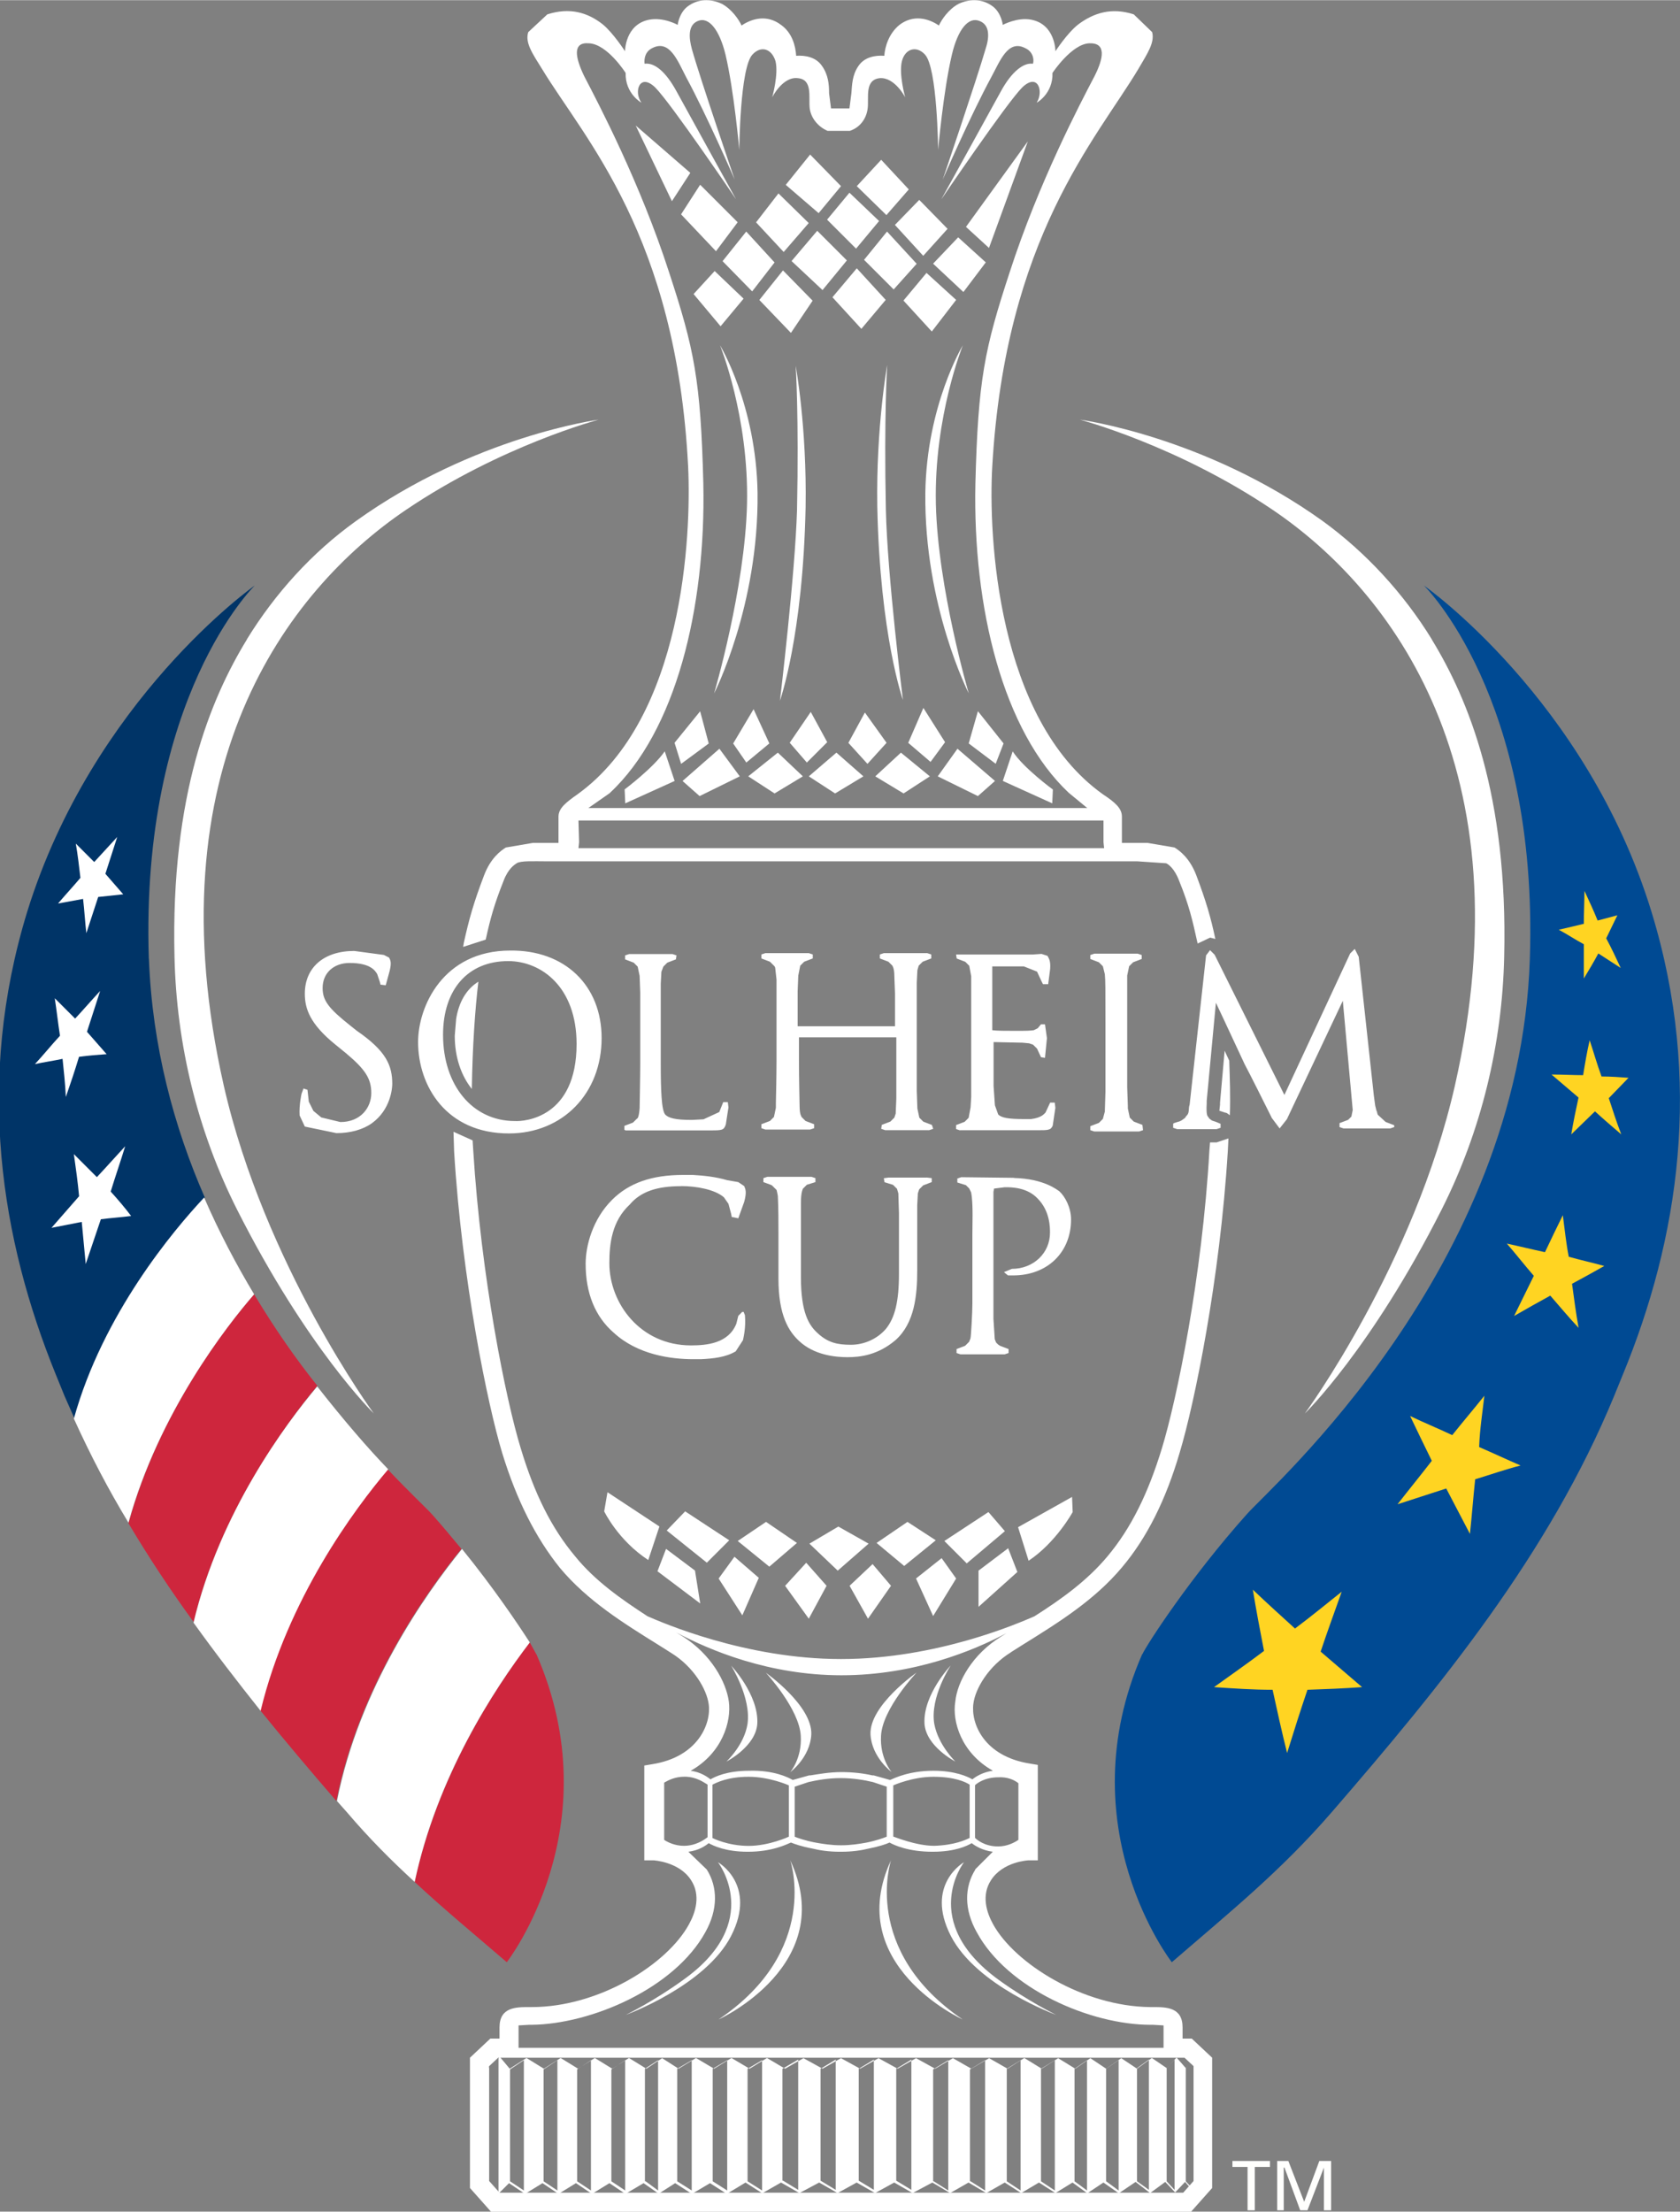 <?xml version="1.0" encoding="UTF-8"?>
<svg xmlns="http://www.w3.org/2000/svg" viewBox="0 0 215.38 283.46" width="215px" height="283px"><rect x="0" y="0" width="215.38" height="283.46" fill="#808080" stroke="none"/><defs><style>.b{fill:#004a93;}.c{fill:#003467;}.d{fill:#fff;}.e{fill:#fffffd;}.f{fill:#ffd422;}.g{fill:#ce263d;}</style></defs><g id="a" focusable="false"><g><path class="b" d="M146.45,212.02c.59-1.27,6.16-9.87,13.41-17.97,3.12-3.54,35-31.38,36.27-71.19,1.1-33.57-13.58-47.83-13.58-47.83,0,0,20.83,14.59,29.18,41.84,6.66,21.76,3.46,42.01-3.71,59.38l-1.1,2.7c-8.35,20.24-22.18,37.11-36.19,53.31-6.58,7.59-12.99,12.74-20.5,19.23,0,0-13.5-17.29-3.8-39.48"/><path class="f" d="M160.62,203.75c.42,2.61,.93,5.23,1.43,7.84-2.11,1.6-4.3,3.12-6.41,4.64,2.53,.17,4.98,.34,7.51,.34,.59,2.7,1.18,5.4,1.86,8.1,.84-2.7,1.69-5.4,2.61-8.1,2.36-.08,4.64-.17,7-.34-1.77-1.52-3.54-3.04-5.31-4.55,.84-2.53,1.77-5.06,2.7-7.68-2.02,1.6-3.96,3.21-5.99,4.72-1.86-1.69-3.63-3.29-5.4-4.98"/><path class="f" d="M190.31,178.87c-1.35,1.69-2.78,3.37-4.13,5.06-1.77-.84-3.63-1.6-5.4-2.45,.93,1.94,1.86,3.88,2.78,5.74-1.43,1.86-2.95,3.71-4.39,5.57,2.11-.67,4.13-1.35,6.24-2.02,1.01,1.94,2.02,3.88,3.04,5.82,.25-2.36,.42-4.64,.67-7,1.94-.59,3.88-1.27,5.82-1.77-1.77-.76-3.54-1.6-5.31-2.36,.08-2.28,.42-4.39,.67-6.58"/><path class="f" d="M200.35,155.76c-.76,1.52-1.52,3.12-2.28,4.72-1.6-.34-3.29-.76-4.89-1.1,1.18,1.35,2.28,2.78,3.46,4.13-.84,1.69-1.69,3.46-2.53,5.15,1.6-.93,3.12-1.77,4.64-2.61,1.18,1.35,2.36,2.78,3.63,4.13-.34-1.86-.59-3.8-.84-5.65,1.43-.76,2.78-1.52,4.13-2.28-1.52-.42-3.04-.76-4.55-1.18-.34-1.69-.51-3.46-.76-5.31"/><path class="f" d="M203.8,133.32c-.34,1.43-.59,2.95-.84,4.47-1.27,0-2.61-.08-4.05-.08,1.18,1.01,2.28,1.94,3.46,2.95-.34,1.6-.67,3.12-.93,4.72l3.04-2.95c1.1,1.01,2.19,1.94,3.37,2.95-.59-1.52-1.1-3.12-1.6-4.64l2.53-2.61c-1.1-.08-2.28-.17-3.46-.17-.59-1.6-1.01-3.12-1.52-4.64"/><path class="f" d="M203.13,114.17c0,1.35-.08,2.78-.08,4.22-1.01,.25-2.11,.51-3.21,.76,1.1,.59,2.11,1.27,3.21,1.86v4.39c.67-1.1,1.27-2.11,1.86-3.21l2.87,1.86c-.59-1.27-1.18-2.53-1.86-3.8l1.43-2.95-2.53,.67c-.51-1.27-1.1-2.53-1.69-3.8"/><path class="g" d="M32.58,165.88h0c-3.46,3.96-12.23,15.18-16.11,29.35,2.61,4.39,5.4,8.6,8.35,12.65,3.37-14.09,11.89-25.47,15.86-30.28-2.7-3.37-5.48-7.34-8.1-11.72"/><path class="g" d="M68.76,212.02l-.84-1.52c-4.64,6.07-11.89,17.29-14.76,30.7,3.71,3.46,7.59,6.66,11.81,10.29,0,0,13.5-17.29,3.8-39.48"/><path class="g" d="M55.35,194.05c-.67-.76-2.78-2.7-5.65-5.74h0c-4.22,5.06-12.82,16.62-16.36,30.87,3.21,3.96,6.49,7.84,9.78,11.64,2.87-14.51,11.3-26.49,16.03-32.31-1.18-1.43-2.45-2.95-3.8-4.47"/><path class="c" d="M19.08,122.86c-1.1-33.57,13.58-47.83,13.58-47.83,0,0-20.75,14.59-29.18,41.84-6.66,21.76-3.37,42.01,3.71,59.38l1.1,2.7,1.27,2.87c3.71-13.41,12.91-24.21,16.7-28.34-3.96-9.03-6.75-19.4-7.17-30.62"/><path class="d" d="M14.19,152.72c.59-1.94,1.27-3.88,1.86-5.82-1.18,1.27-2.36,2.61-3.63,3.96l-2.95-2.95c.25,1.77,.51,3.63,.67,5.4-1.18,1.35-2.36,2.7-3.54,4.05,1.27-.25,2.61-.51,3.88-.76,.17,1.86,.34,3.63,.51,5.4,.67-1.94,1.27-3.8,1.94-5.74,1.27-.17,2.61-.25,3.88-.42-.76-1.01-1.69-2.11-2.61-3.12"/><path class="d" d="M13.51,111.98c.51-1.6,1.01-3.12,1.52-4.72l-2.95,3.21-2.36-2.36c.25,1.43,.42,2.95,.59,4.39-.93,1.1-1.94,2.19-2.87,3.29l3.21-.59c.17,1.43,.25,2.95,.42,4.39,.51-1.52,1.01-3.12,1.52-4.64l3.21-.34"/><path class="d" d="M131.77,18.1l-4.98,13.66-2.95-2.7m-37.7-3.29l2.36-3.63-7-6.07,4.64,9.7Zm1.18,1.69l4.47,4.72,2.78-3.71-4.81-4.81-2.45,3.8Zm5.31,5.99l3.8,3.88,2.87-3.71-3.63-3.96-3.04,3.8Zm4.72,4.98l4.05,4.22,2.78-4.13-3.8-3.88-3.04,3.8Zm-.42-9.95l3.54,3.8,3.21-3.71-3.88-3.8-2.87,3.71Zm3.8-4.81l4.22,3.63,2.87-3.46-3.96-4.05-3.12,3.88Zm.76,9.78l3.96,3.71,3.12-3.8-3.8-3.8-3.29,3.88Zm4.55-5.31l3.71,3.71,2.95-3.54-3.8-3.63-2.87,3.46Zm3.8-4.3l3.8,3.71,2.87-3.29-3.54-3.8-3.12,3.37Zm-20.92,13.83l3.46,4.13,2.95-3.54-3.71-3.54-2.7,2.95Zm21.85-4.39l3.8,3.8,2.95-3.29-3.8-4.13-2.95,3.63Zm5.06,5.23l3.63,3.96,3.12-4.05-3.8-3.46-2.95,3.54Zm2.53-5.74l3.12-3.46-3.63-3.71-3.12,3.21,3.63,3.96Zm1.27,1.01l3.88,3.63,2.87-3.8-3.54-3.21-3.21,3.37Zm-12.91,4.3l3.71,4.05,3.12-3.71-3.71-4.05-3.12,3.71Zm-26.65,63.09s3.71-2.78,5.15-4.89l1.27,3.8-6.33,2.87-.08-1.77m7.42-1.1l2.19,1.94,5.15-2.53-2.61-3.54-4.72,4.13Zm8.43-.59l3.37,2.19,3.63-2.19-3.21-3.04-3.8,3.04Zm32.64,.59l6.33,2.87,.08-1.77s-3.8-2.78-5.15-4.89l-1.27,3.8Zm-8.35-.59l5.15,2.53,2.19-1.94-4.81-4.13-2.53,3.54Zm-8.01,0l3.63,2.19,3.37-2.19-3.71-3.04-3.29,3.04Zm-8.52,0l3.37,2.19,3.63-2.19-3.46-3.04-3.54,3.04Zm-17.21-4.3l.84,2.7,3.54-2.61-1.1-4.13-3.29,4.05Zm7.51,.08l1.69,2.45,2.95-2.45-2.02-4.39-2.61,4.39Zm30.2,0l3.46,2.61,1.01-2.61-3.29-4.13-1.18,4.13Zm-7.76-.08l2.87,2.45,1.86-2.53-2.78-4.39-1.94,4.47Zm-15.18,0l2.19,2.53,2.61-2.61-2.11-3.88-2.7,3.96Zm7.51,0l2.45,2.7,2.45-2.7-2.78-3.88-2.11,3.88Zm-12.99-30.62c.25-11.22-3.46-20.33-3.46-20.33,0,0,4.64,7.68,4.81,18.89,.17,14.51-5.57,25.73-5.57,25.73,0,0,3.96-13.41,4.22-24.29m4.22,25.22s2.95-8.27,3.29-24.8c.17-10.29-1.27-18.13-1.27-18.13,0,0,.42,6.41,.17,18.47-.25,8.35-2.19,24.46-2.19,24.46m19.99-25.22c-.25-11.22,3.46-20.33,3.46-20.33,0,0-4.64,7.68-4.81,18.89-.17,14.51,5.57,25.73,5.57,25.73,0,0-3.96-13.41-4.22-24.29m-6.41,.67c-.25-12.06,.17-18.47,.17-18.47,0,0-1.43,7.93-1.27,18.13,.34,16.53,3.29,24.8,3.29,24.8,0,0-2.02-16.03-2.19-24.46m16.95,130.49l6.92-3.88,.08,1.94s-2.11,3.88-5.65,6.24l-1.35-4.3Zm-9.45,1.77l2.87,2.87,4.89-4.13-2.11-2.45-5.65,3.71Zm-8.69,.25l3.54,2.95,4.05-3.29-3.63-2.36-3.96,2.7Zm-34.92-4.05s1.77,3.71,5.65,6.24l1.43-4.3-6.66-4.39-.42,2.45Zm8.01,2.45l5.15,4.13,2.87-2.87-5.65-3.71-2.36,2.45Zm9.11,1.35l4.05,3.29,3.54-3.04-3.96-2.7-3.63,2.45Zm9.19,.34l3.63,3.46,3.96-3.46-3.88-2.19-3.71,2.19Zm21.68,3.46v4.64l4.98-4.47-1.18-3.04-3.8,2.87Zm-8.01,1.01l2.19,4.81,2.95-4.81-1.86-2.61-3.29,2.61Zm-33.15-.93l5.48,4.13-.67-4.22-3.71-2.78-1.1,2.87Zm7.84,.93l3.04,4.72,2.11-4.81-3.12-2.7-2.02,2.78Zm16.79,.93l2.36,4.22,2.95-4.22-2.36-2.78-2.95,2.78Zm-8.27,0l3.04,4.22,2.28-4.22-2.61-2.95-2.7,2.95Z"/><path class="d" d="M121.9,248.12c-3.37-6.58,1.69-9.45,1.69-9.45,0,0-5.9,7.59,4.47,15.1,3.71,2.7,7.34,4.47,7.34,4.47,0,0-10.21-3.71-13.5-10.12m1.52,10.71c-13.07-8.86-9.19-20.41-9.19-20.41-6.24,13.41,9.19,20.41,9.19,20.41m-35.85-5.06c-3.71,2.7-7.34,4.47-7.34,4.47,0,0,10.21-3.71,13.5-10.12,3.37-6.58-1.69-9.45-1.69-9.45,0,0,5.99,7.68-4.47,15.1m4.55,5.06s15.44-7,9.19-20.41c0,0,3.96,11.56-9.19,20.41m1.6-45.38s2.61,4.13,2.11,7.51c-.42,2.7-2.7,4.81-2.7,4.81,0,0,3.8-1.94,3.96-4.89,.17-3.71-3.37-7.42-3.37-7.42m4.47,.93s4.3,4.64,4.47,8.1c.17,2.87-1.35,4.64-1.35,4.64,0,0,2.53-1.86,2.7-4.81,.17-3.71-5.82-7.93-5.82-7.93m20.33,6.49c.17,2.95,3.96,4.89,3.96,4.89,0,0-2.19-2.11-2.7-4.81-.59-3.46,2.11-7.51,2.11-7.51,0,0-3.54,3.71-3.37,7.42m-6.92,1.43c.17,2.95,2.7,4.81,2.7,4.81,0,0-1.52-1.77-1.35-4.64,.17-3.46,4.55-8.1,4.55-8.1,0,0-6.07,4.22-5.9,7.93"/><path class="d" d="M62.69,265.07v14.42h0l-1.27,1.43-.08-.17v-16.87l.17-.17h0m92.95,1.35v14.51l-1.35,1.43-1.18-1.35-1.27,1.35-1.27-1.35-1.94,1.43-1.86-1.43-2.11,1.43h-.08l-1.94-1.35-2.02,1.35h-.08l-1.86-1.35-2.19,1.35-2.11-1.35-2.28,1.35-2.11-1.35-2.36,1.35-2.28-1.35-2.36,1.35-2.28-1.35-2.53,1.35-2.36-1.35-2.45,1.35-2.36-1.35-2.45,1.35-2.36-1.35-2.53,1.35-2.36-1.35-2.36,1.35h-.08l-2.11-1.35h0l-2.36,1.43h-.08l-2.11-1.35-2.28,1.35h-.08l-2.11-1.35-2.11,1.35-1.94-1.35-2.28,1.35h-.08l-2.02-1.35-2.19,1.35h-.08l-2.02-1.35-2.19,1.35h-.08l-2.02-1.35-2.19,1.35h-.08l-2.02-1.35-1.27,1.27-.08-.17v-17.12l.17-.17,1.27,1.52h0l2.11-1.35h.08l2.19,1.35h0l2.11-1.35h.08l2.19,1.35h0l2.11-1.35h.08l2.19,1.35,2.11-1.35h.08l2.19,1.35h0l2.02-1.35,2.11,1.35,2.19-1.35h.08l2.28,1.35,2.19-1.35h.08l2.28,1.35,2.19-1.35h.08l2.28,1.35,2.36-1.35,2.45,1.35,2.36-1.35,2.45,1.35,2.36-1.35,2.45,1.35,2.36-1.35,2.45,1.35h0l2.28-1.35,2.36,1.35h0l2.28-1.35,2.36,1.35h0l2.11-1.35h.08l2.19,1.35,2.11-1.35,2.19,1.35,1.94-1.35,2.02,1.35h0l1.94-1.35,2.02,1.35,1.86-1.35h.08l1.86,1.27h0l1.27-1.35,1.18,1.35,1.27-1.35,1.18,1.35Zm-89.07,14.51l1.77,1.18v-16.7l-1.77,1.18v14.34Zm4.3,0l1.77,1.18v-16.7l-1.77,1.18v14.34Zm4.3,0l1.77,1.18v-16.7l-1.77,1.18v14.34Zm4.39,0l1.77,1.18v-16.7l-1.77,1.18v14.34Zm4.39,0l1.6,1.18v-16.7l-1.69,1.1v14.42h.08Zm4.05,0l1.86,1.18v-16.7l-1.86,1.1v14.42Zm4.55,0l1.86,1.18v-16.7l-1.86,1.1v14.42Zm4.47,0l1.86,1.18v-16.7l-1.86,1.1v14.42Zm4.55-.08l1.94,1.18v-16.7l-2.02,1.18v14.34h.08Zm4.81,0l1.94,1.18v-16.7l-1.94,1.18v14.34Zm4.89,0l1.94,1.18v-16.7l-1.94,1.18v14.34Zm4.81,0l1.94,1.18v-16.7l-1.94,1.18v14.34Zm4.81,.08l1.86,1.18v-16.7l-1.94,1.18v14.34h.08Zm4.72,0l1.86,1.18v-16.7l-1.94,1.18v14.34h.08Zm4.64,0l1.77,1.18v-16.7l-1.77,1.1v14.42Zm4.39,0l1.77,1.18v-16.7l-1.77,1.1v14.42Zm4.3,0l1.6,1.18v-16.7l-1.6,1.1v14.42Zm4.05,0l1.6,1.18v-16.7l-1.6,1.1v14.42Zm3.96,0l1.52,1.1v-16.7l-1.52,1.1v14.51Zm3.8,0l1.01,1.1v-16.7l-1.01,1.1v14.51Zm2.45,0l1.01,1.1v-16.7l-1.01,1.1v14.51Z"/><path class="d" d="M58.47,130.71l-.17,2.02c0,2.78,.84,5.15,2.19,6.83,.08-5.4,.42-10.29,.84-13.75-1.52,.93-2.53,2.61-2.87,4.89"/><path class="d" d="M156.32,142.35l.76,.25h.08l.17,.08,.34,.25c.08-2.45,0-4.72-.08-7l-.59-1.27-.59,6.66v.25l-.08,.76"/><path class="d" d="M129.58,211.77l1.6-1.01c4.47-2.78,9.11-5.65,12.65-9.87,3.21-3.8,5.65-8.69,7.42-14.76,1.86-6.16,5.15-22.1,6.16-38.63l.08-1.6-1.52,.51h-.84l-.08,1.01c-.93,16.36-4.22,32.05-6.07,38.13-1.77,5.82-3.96,10.29-7,13.92-2.61,3.12-5.9,5.48-9.36,7.68-1.94,.84-12.48,5.48-24.8,5.48s-23.03-4.72-24.8-5.48c-3.37-2.19-6.75-4.55-9.28-7.68-3.04-3.63-5.23-8.01-7-13.92-1.86-6.07-5.06-21.76-6.07-38.13l-.08-1.27-2.45-1.1,.08,2.53c1.01,16.53,4.3,32.47,6.16,38.63,1.86,6.07,4.3,10.88,7.42,14.76,3.54,4.22,8.18,7.09,12.65,9.87l1.6,1.01c2.87,1.77,4.55,4.64,4.81,6.58,.34,2.45-1.35,6.75-7.25,7.68l-1.01,.17v12.15h1.18s3.29,.17,4.81,2.53c1.27,1.94,.59,4.13-.25,5.65-2.78,5.15-11.56,10.63-20.16,10.63h-.34c-1.69,0-3.8,0-3.8,2.61v1.43h-1.18l-2.61,2.45v16.7l2.7,3.04h89.75l2.7-3.04v-16.7l-2.61-2.45h-1.18v-1.43c0-2.61-2.11-2.61-3.8-2.61h-.34c-8.6-.08-17.38-5.57-20.16-10.63-.84-1.52-1.52-3.71-.25-5.65,1.52-2.36,4.72-2.53,4.81-2.53h1.18v-12.23l-1.01-.17c-5.9-.93-7.59-5.15-7.25-7.68,.25-1.94,1.94-4.81,4.81-6.58m-41.92,24.8c-1.1,0-2.02-.42-2.53-.76v-7.34c.59-.34,1.43-.76,2.61-.76,1.6,0,2.61,.84,2.95,1.01v6.75c-.34,.25-1.43,1.1-3.04,1.1m64.19,27.16l1.18,1.1v14.68l-1.35,1.52H64.04l-1.35-1.52v-14.68l1.18-1.1h87.98Zm-26.82-24.12c-1.43,2.28-1.43,5.15,.17,8.01,3.96,7.34,14.68,11.89,22.27,11.89h.34l1.35,.08v2.87H66.48v-2.87l1.35-.08h.34c7.59-.08,18.3-4.64,22.27-11.89,1.6-2.87,1.6-5.74,.17-8.01l-2.36-2.28c1.35-.17,2.19-.76,2.61-1.1,.59,.34,2.19,1.1,4.98,1.1h.08c3.04,0,4.89-.93,5.48-1.18,.42,.17,1.35,.51,2.7,.76,1.01,.25,2.19,.42,3.54,.42h.25c1.35,0,2.53-.17,3.54-.42,1.27-.25,2.28-.59,2.61-.76,.59,.34,2.45,1.18,5.48,1.18h.08c2.87,0,4.39-.76,4.98-1.1,.42,.34,1.35,.93,2.7,1.1l-2.28,2.28m-33.66-4.05v-6.83c.51-.25,1.94-1.01,4.64-1.01s5.15,1.1,5.15,1.1v6.58s-2.53,1.18-5.15,1.18c-2.7,0-4.64-1.01-4.64-1.01m10.54-.17v-6.41l1.77-.59c1.1-.25,2.53-.51,4.13-.51s3.04,.25,4.13,.51l1.77,.59v6.41c-.42,.17-1.35,.51-2.61,.76-.93,.17-2.02,.34-3.21,.34h-.08c-1.18,0-2.28-.17-3.21-.34-1.35-.25-2.28-.59-2.7-.76m12.65,0v-6.58s2.45-1.1,5.15-1.1,4.13,.67,4.64,1.01v6.83c-.51,.25-1.94,.93-4.55,1.01-2.36,0-5.15-1.18-5.23-1.18m16.03-6.83v7.25c-.51,.34-1.43,.84-2.61,.84-1.69,0-2.7-.84-2.95-1.1v-6.75c.25-.25,1.27-1.01,2.95-1.01,1.18-.08,2.11,.34,2.61,.76m-3.29-1.6c-1.27,.17-2.19,.76-2.61,1.1-.59-.34-2.19-1.1-4.98-1.1-3.12,0-4.98,.93-5.57,1.18l-2.11-.59h-.17c-1.1-.25-2.45-.42-3.96-.42h0c-1.52,0-2.87,.25-3.96,.42h-.17l-2.11,.59c-.59-.34-2.45-1.27-5.57-1.18-2.87,0-4.39,.76-4.98,1.1-.42-.34-1.27-.93-2.53-1.1,4.05-2.28,5.23-6.33,4.89-8.86-.34-2.53-2.28-6.07-5.9-8.35l-.84-.51c4.3,2.28,11.89,5.48,21.17,5.48s16.87-3.12,21.17-5.4l-.67,.42c-3.71,2.28-5.65,5.82-5.9,8.35-.42,2.53,.76,6.58,4.81,8.86"/><path class="d" d="M62.27,120.42c.59-2.7,1.1-4.55,2.28-7.51,.59-1.6,1.43-2.11,1.69-2.28,.51-.34,2.19-.25,3.71-.25h75.83l3.71,.25c.25,.08,1.1,.67,1.69,2.28,1.27,3.12,1.69,4.98,2.36,8.01l1.6-.76,.67,.17c-.59-2.78-1.18-4.81-2.45-8.18-.84-2.19-2.11-3.12-2.78-3.54l-3.46-.59h-3.29v-3.37c0-1.1-.93-1.86-2.45-2.87-13.58-9.7-14.68-33.15-14.17-42.01,1.69-29.35,13.33-41.92,18.73-50.95,1.18-2.02,2.11-3.37,1.77-4.72l-2.36-2.28c-2.87-.93-5.15-.17-7.09,1.27-1.43,1.1-2.95,3.46-2.95,3.46,0,0,0-3.46-3.12-4.05-1.77-.34-3.63,.67-3.63,.67,0,0-.17-1.52-1.27-2.36-1.35-1.01-2.95-1.01-4.39-.34-1.27,.67-2.19,2.02-2.53,2.78-1.35-.93-3.29-1.43-5.06-.08-1.35,1.1-1.86,2.78-1.94,3.96-1.18-.08-2.53,.17-3.29,1.27-.84,1.18-.84,2.45-.93,3.54l-.25,1.94h-2.36l-.25-1.94c0-1.1-.08-2.36-.93-3.54-.76-1.1-2.11-1.35-3.29-1.27-.08-1.27-.51-2.95-1.94-3.96-1.77-1.35-3.71-.84-5.06,.08-.34-.76-1.27-2.11-2.53-2.78-1.43-.67-3.04-.67-4.39,.34-1.1,.84-1.27,2.36-1.27,2.36,0,0-1.77-1.01-3.63-.67-3.12,.59-3.12,4.05-3.12,4.05,0,0-1.52-2.36-2.87-3.46-1.94-1.52-4.22-2.19-7.09-1.27l-2.45,2.28c-.42,1.35,.51,2.7,1.77,4.72,5.48,9.03,17.21,21.34,18.73,50.95,.42,8.86-.59,32.22-14.17,42.01-1.43,1.01-2.45,1.77-2.45,2.87v3.37h-3.29l-3.46,.59c-.67,.42-1.94,1.35-2.78,3.54-1.35,3.54-1.94,5.65-2.61,8.69l-.08,.51,2.87-.93m15.94-18.81c8.43-7.84,12.31-23.62,11.98-39.64-.34-13.33-1.18-17.29-4.39-27.08-3.71-11.47-9.03-21.59-10.88-25.14-1.18-2.45-1.52-4.39,.59-4.22,2.36,.08,4.72,3.8,4.72,3.8-.08,2.7,2.11,3.88,2.02,3.8-1.01-1.35-.25-3.88,1.77-1.94,2.02,2.02,10.37,14.34,10.37,14.34,0,0-5.74-10.37-7.68-13.92-1.35-2.45-2.78-3.63-4.05-3.46,0,0-.25-1.43,1.01-2.02,2.19-1.1,3.21,1.6,4.3,3.71,2.7,4.98,6.24,13.16,6.24,13.16,0,0-4.39-12.82-5.48-16.7-.42-1.52-.51-3.12,.76-3.63,1.43-.59,2.78,1.18,3.54,4.3,1.1,4.64,1.77,12.23,1.77,12.23,0,0,.08-10.54,1.69-12.23,1.1-1.18,2.45-.76,2.95,.84,.42,1.69-.42,4.64-.42,4.64,0,0,1.35-2.7,3.29-2.45,1.94,.17,1.35,2.45,1.52,3.88,.17,1.27,1.1,2.36,2.28,2.87h2.87c1.27-.42,2.11-1.52,2.28-2.87,.17-1.43-.42-3.63,1.52-3.88,1.94-.17,3.29,2.45,3.29,2.45,0,0-.84-2.95-.42-4.64,.42-1.6,1.86-2.02,2.95-.84,1.6,1.69,1.69,12.23,1.69,12.23,0,0,.67-7.59,1.77-12.23,.76-3.21,2.11-4.89,3.54-4.3,1.35,.51,1.27,2.11,.76,3.63-1.1,3.8-5.48,16.7-5.48,16.7,0,0,3.54-8.18,6.24-13.16,1.1-2.02,2.11-4.81,4.3-3.71,1.35,.59,1.1,2.02,1.01,2.02-1.18-.17-2.7,1.01-4.05,3.46-1.94,3.54-7.68,13.92-7.68,13.92,0,0,8.35-12.31,10.37-14.34,2.02-1.94,2.78,.51,1.86,1.94-.08,.08,2.11-1.1,2.02-3.8,0,0,2.45-3.71,4.72-3.8,2.19-.08,1.86,1.86,.67,4.22-1.86,3.54-7.17,13.66-10.88,25.14-3.21,9.78-4.05,13.75-4.39,27.08-.34,15.94,3.54,31.72,11.98,39.64l2.36,1.94H75.43l2.78-1.94m-4.05,3.54h67.31v2.78l.08,.76H74.16l.08-.76-.08-2.78Z"/><path class="d" d="M50.29,138.89c0,.51-.17,3.29-2.61,5.06-1.18,.84-2.78,1.27-4.55,1.27l-4.05-.84-.67-1.43h0c-.08-1.35,.25-2.78,.25-2.78l.25-.67,.51,.17,.17,1.52,.59,1.18,1.01,.84,2.45,.59c2.61,0,3.96-1.86,3.96-3.71s-.76-3.04-3.29-5.15l-1.35-1.1c-3.21-2.61-3.88-4.55-3.88-6.49,0-3.37,2.45-5.48,6.33-5.48l2.53,.34,1.27,.17,.67,.34c.17,.34,.34,.59,.08,1.69l-.51,1.86-.67-.08-.08-.34-.34-1.01c-.25-.42-.84-1.43-3.54-1.43-2.02,0-3.46,1.27-3.46,3.21,0,1.6,.76,2.61,3.54,4.81l.84,.67c3.8,2.61,4.55,4.47,4.55,6.83m96.16,5.23l-1.1-.42-.51-.51-.25-1.18v-.34l-.08-2.36v-14.34l.25-1.18,.51-.51,1.1-.42v-.51l-.51-.17h-5.57l-.51,.17v.51l1.1,.42,.51,.51,.25,1.01c.08,.84,.08,1.86,.08,6.24v8.86l-.08,2.53-.25,.93-.51,.51-1.1,.42v.51l.51,.17h5.74l.51-.17-.08-.67m-26.99,0l-1.1-.42-.51-.51-.25-1.18-.08-2.28v-13.83l.08-1.6,.17-.59,.51-.51,1.1-.42v-.51l-.51-.17h-5.57l-.51,.17v.51l1.1,.42,.51,.51c0,.08,.25,.25,.25,1.43l.08,2.11v4.22h-12.48v-4.47l.08-2.02,.25-1.27,.51-.51,1.1-.42v-.51l-.51-.17h-5.57l-.51,.17v.51l1.1,.42,.51,.51,.08,.08,.08,.17,.17,1.52v10.46c0,2.02-.08,5.31-.08,5.31v.67l-.25,1.18-.51,.51-1.1,.42v.51l.51,.17h5.74l.51-.17v-.51l-1.1-.42-.51-.51c0-.08-.25-.25-.25-1.43,0-.08-.08-3.63-.08-5.74v-3.04h12.48v7.84l-.08,1.94-.17,.51-.51,.51-1.1,.42-.08,.51,.51,.17h5.65l.51-.17-.17-.51m-42.34-11.13c0,7.09-4.98,12.23-11.89,12.23-8.01,0-11.64-6.07-11.64-11.72,0-4.55,3.21-11.72,11.81-11.72,7-.08,11.72,4.47,11.72,11.22m-3.21,.76c0-7.34-4.55-10.63-8.77-10.63-5.15,0-8.35,3.63-8.35,9.45,0,6.49,3.8,11.05,9.19,11.05,1.27,.08,7.93-.42,7.93-9.87m44.87,17.12h-4.89l-.59,.08,.08,.51,1.1,.34,.51,.51,.17,.59,.08,2.53v7.76c0,3.54-.51,5.65-1.69,7.09-1.1,1.27-2.78,2.02-4.47,2.02s-2.95-.25-4.3-1.52c-1.1-1.01-2.11-2.61-2.11-7.17v-9.45c0-1.52,.25-1.77,.25-1.86l.51-.51,1.1-.34v-.51l-.51-.17h-5.65l-.51,.17v.51l.93,.34h0l.17,.08,.51,.51,.08,.08,.08,.34,.08,.42c.08,1.6,.08,3.29,.08,4.89v5.74c0,4.72,1.35,6.75,2.61,7.93,1.94,1.86,4.72,2.11,6.24,2.11,1.6,0,3.88-.25,6.16-2.19,2.45-2.19,2.78-5.74,2.78-8.94v-8.35l.08-1.52,.17-.51,.51-.51,1.1-.42v-.51l-.67-.08m-31.46,1.1c1.94,0,4.3,.42,5.48,1.43l.59,.84,.34,1.27,.08,.42,.84,.17,.76-2.11c.34-1.27,.17-1.6,0-2.02l-.76-.51-1.43-.25c-1.43-.42-2.95-.59-4.39-.67h-1.27c-3.96,0-6.92,1.01-9.11,3.21-2.45,2.45-3.37,5.82-3.37,8.18,0,3.71,1.18,6.75,3.63,8.86,3.04,2.78,7.25,3.37,10.21,3.37h.93c1.6-.08,3.21-.25,4.47-1.01l.93-1.43c.25-1.1,.34-2.11,.25-3.21l-.17-.42h-.17l-.51,.51-.25,1.01c-1.01,2.53-3.8,2.78-5.82,2.78-6.49,0-10.46-5.4-10.46-10.54,0-2.53,.34-5.4,2.61-7.51,1.43-1.69,3.54-2.36,6.58-2.36m35.76-7.17h9.95c1.35,0,1.69,0,1.94-.59l.34-2.28-.08-.67h-.59l-.59,1.27c-.17,.17-.51,.67-1.86,.84h-.84c-2.11,0-2.95-.17-3.37-.59l-.42-1.18-.17-2.45v-5.65l3.71,.08,.84,.08,.51,.17,.51,.51,.51,1.1,.51,.08,.25-2.53-.25-1.77h-.51l-.42,.51-.51,.25c-.08,0-.34,.08-1.52,.08h-.93c-1.1,0-2.28,0-2.87-.08v-8.18h4.05l1.69,.67,.59,1.27,.17,.34h.67l.25-1.94c.08-1.1-.17-1.35-.34-1.69l-.76-.25-1.18,.08h-9.78l.08,.51,1.1,.42,.51,.51,.25,1.35v15.44l-.08,1.35-.25,1.35-.51,.51-1.1,.42v.51l.51,.17m-42.85,0h10.8c1.52,0,1.77,0,2.02-.76l.34-2.19-.08-.67h-.59l-.51,1.27-2.02,.93-1.52,.08c-2.11,0-2.95-.25-3.37-.67-.51-.51-.59-3.29-.59-6.58v-10.21l.08-1.52h0l.25-.67,.51-.51,1.1-.42,.08-.51-.51-.17h-5.57l-.51,.17v.51l1.1,.42,.51,.51,.25,1.18,.08,2.19v8.94c0,1.69-.08,5.65-.08,5.82-.08,1.1-.25,1.35-.34,1.35l-.51,.51-1.1,.42v.51l.17,.08m98.52-.67l-1.1-.42-1.01-.93-.08-.25v-.08l-.08-.17-.17-.67-.17-1.27-1.94-17.8-.51-1.01-.59,.59-8.43,18.13-8.94-17.97-.59-.59-.51,.67-2.11,19.15c-.17,.42,0,1.01-.34,1.35l-.08,.08-.17,.25c-.34,.25-.51,.42-.93,.51l-.51,.17-.08,.08v.51l.51,.17h5.06l.51-.17v-.51h0l-.59-.25-.51-.17-.34-.25-.17-.25c-.08-.08-.25-.25-.17-1.69v-.34l1.18-12.57c.93,1.94,3.46,7.42,3.63,7.76l.08,.17c.51,.93,2.7,5.31,3.37,6.66l.08,.17,1.01,1.35,.93-1.18,7.17-15.18,1.27,14h0l-.17,.84h0l-.42,.42-1.1,.42v.51l.51,.17h5.99l.51-.17v-.25m-48.75,6.75l-6.75-.08-.51,.17v.51l1.1,.34,.42,.42,.25,.51,.08,.51c.17,1.6,.08,3.29,.08,4.89v8.86c0,1.1-.17,4.22-.25,4.47l-.17,.42-.51,.51-1.1,.42v.51l.51,.17h5.65l.51-.17v-.51l-1.1-.42-.25-.17-.17-.17-.08-.08-.17-.42-.17-2.61v-16.28l.08-.42,1.35-.17h.17c.67,0,2.7,0,4.05,1.43,1.6,1.6,1.6,3.71,1.6,4.39,0,2.61-2.11,4.64-4.89,4.64l-1.01,.42,.51,.42h.67c4.39,0,7.42-2.95,7.42-7.17,0-1.52-.76-2.95-1.52-3.63-.17-.08-1.86-1.6-5.82-1.69"/><path class="d" d="M183.56,81.95c4.64,7.59,9.78,19.91,9.28,40.66-.25,11.22-2.95,22.35-8.01,32.39-9.03,17.88-17.54,26.15-17.54,26.15,0,0,14-19.06,19.23-42.01,9.19-40.57-8.01-63.43-23.36-73.81-12.23-8.27-24.71-11.56-24.71-11.56,0,0,15.94,2.11,31.12,12.99,5.57,4.05,10.37,9.28,14,15.18"/><path class="d" d="M31.65,81.95c-4.64,7.59-9.78,19.91-9.28,40.66,.25,11.22,2.95,22.35,8.01,32.39,9.03,17.88,17.54,26.15,17.54,26.15,0,0-14-19.06-19.23-42.01-9.19-40.57,8.01-63.43,23.36-73.81,12.23-8.27,24.71-11.56,24.71-11.56,0,0-15.94,2.11-31.12,12.99-5.65,4.05-10.37,9.28-14,15.18"/><path class="d" d="M49.78,188.32c-2.61-2.7-5.74-6.33-9.11-10.63-4.05,4.81-12.48,16.11-15.86,30.28,2.78,3.88,5.65,7.59,8.6,11.3,3.46-14.34,12.06-25.9,16.36-30.96"/><path class="d" d="M32.58,165.88c-2.28-3.8-4.47-7.93-6.41-12.4-3.88,4.13-12.99,14.93-16.7,28.34,2.11,4.64,4.39,9.03,7,13.33,3.88-14.09,12.65-25.3,16.11-29.27"/><path class="d" d="M67.92,210.5c-1.52-2.36-4.64-7-8.69-11.98-4.72,5.82-13.16,17.8-16.03,32.31l1.27,1.43c2.87,3.37,5.74,6.24,8.69,8.94,2.87-13.5,10.12-24.63,14.76-30.7"/><path class="d" d="M11.15,132.23c.59-1.77,1.1-3.46,1.69-5.23-1.1,1.18-2.11,2.36-3.21,3.54l-2.61-2.61c.25,1.6,.42,3.21,.67,4.81-1.1,1.18-2.11,2.45-3.21,3.63,1.18-.25,2.36-.42,3.54-.67,.17,1.6,.34,3.21,.42,4.89,.59-1.69,1.18-3.46,1.69-5.15,1.18-.17,2.36-.25,3.54-.34"/><polyline class="e" points="159.94 277.73 158 277.73 158 276.97 162.81 276.97 162.81 277.73 160.87 277.73 160.87 283.29 159.94 283.29"/><polyline class="e" points="163.74 276.97 165.17 276.97 167.2 282.2 169.14 276.97 170.65 276.97 170.65 283.29 169.73 283.29 169.73 277.81 169.73 277.81 167.62 283.29 166.69 283.29 164.67 277.81 164.58 277.81 164.58 283.29 163.74 283.29"/></g></g></svg>
